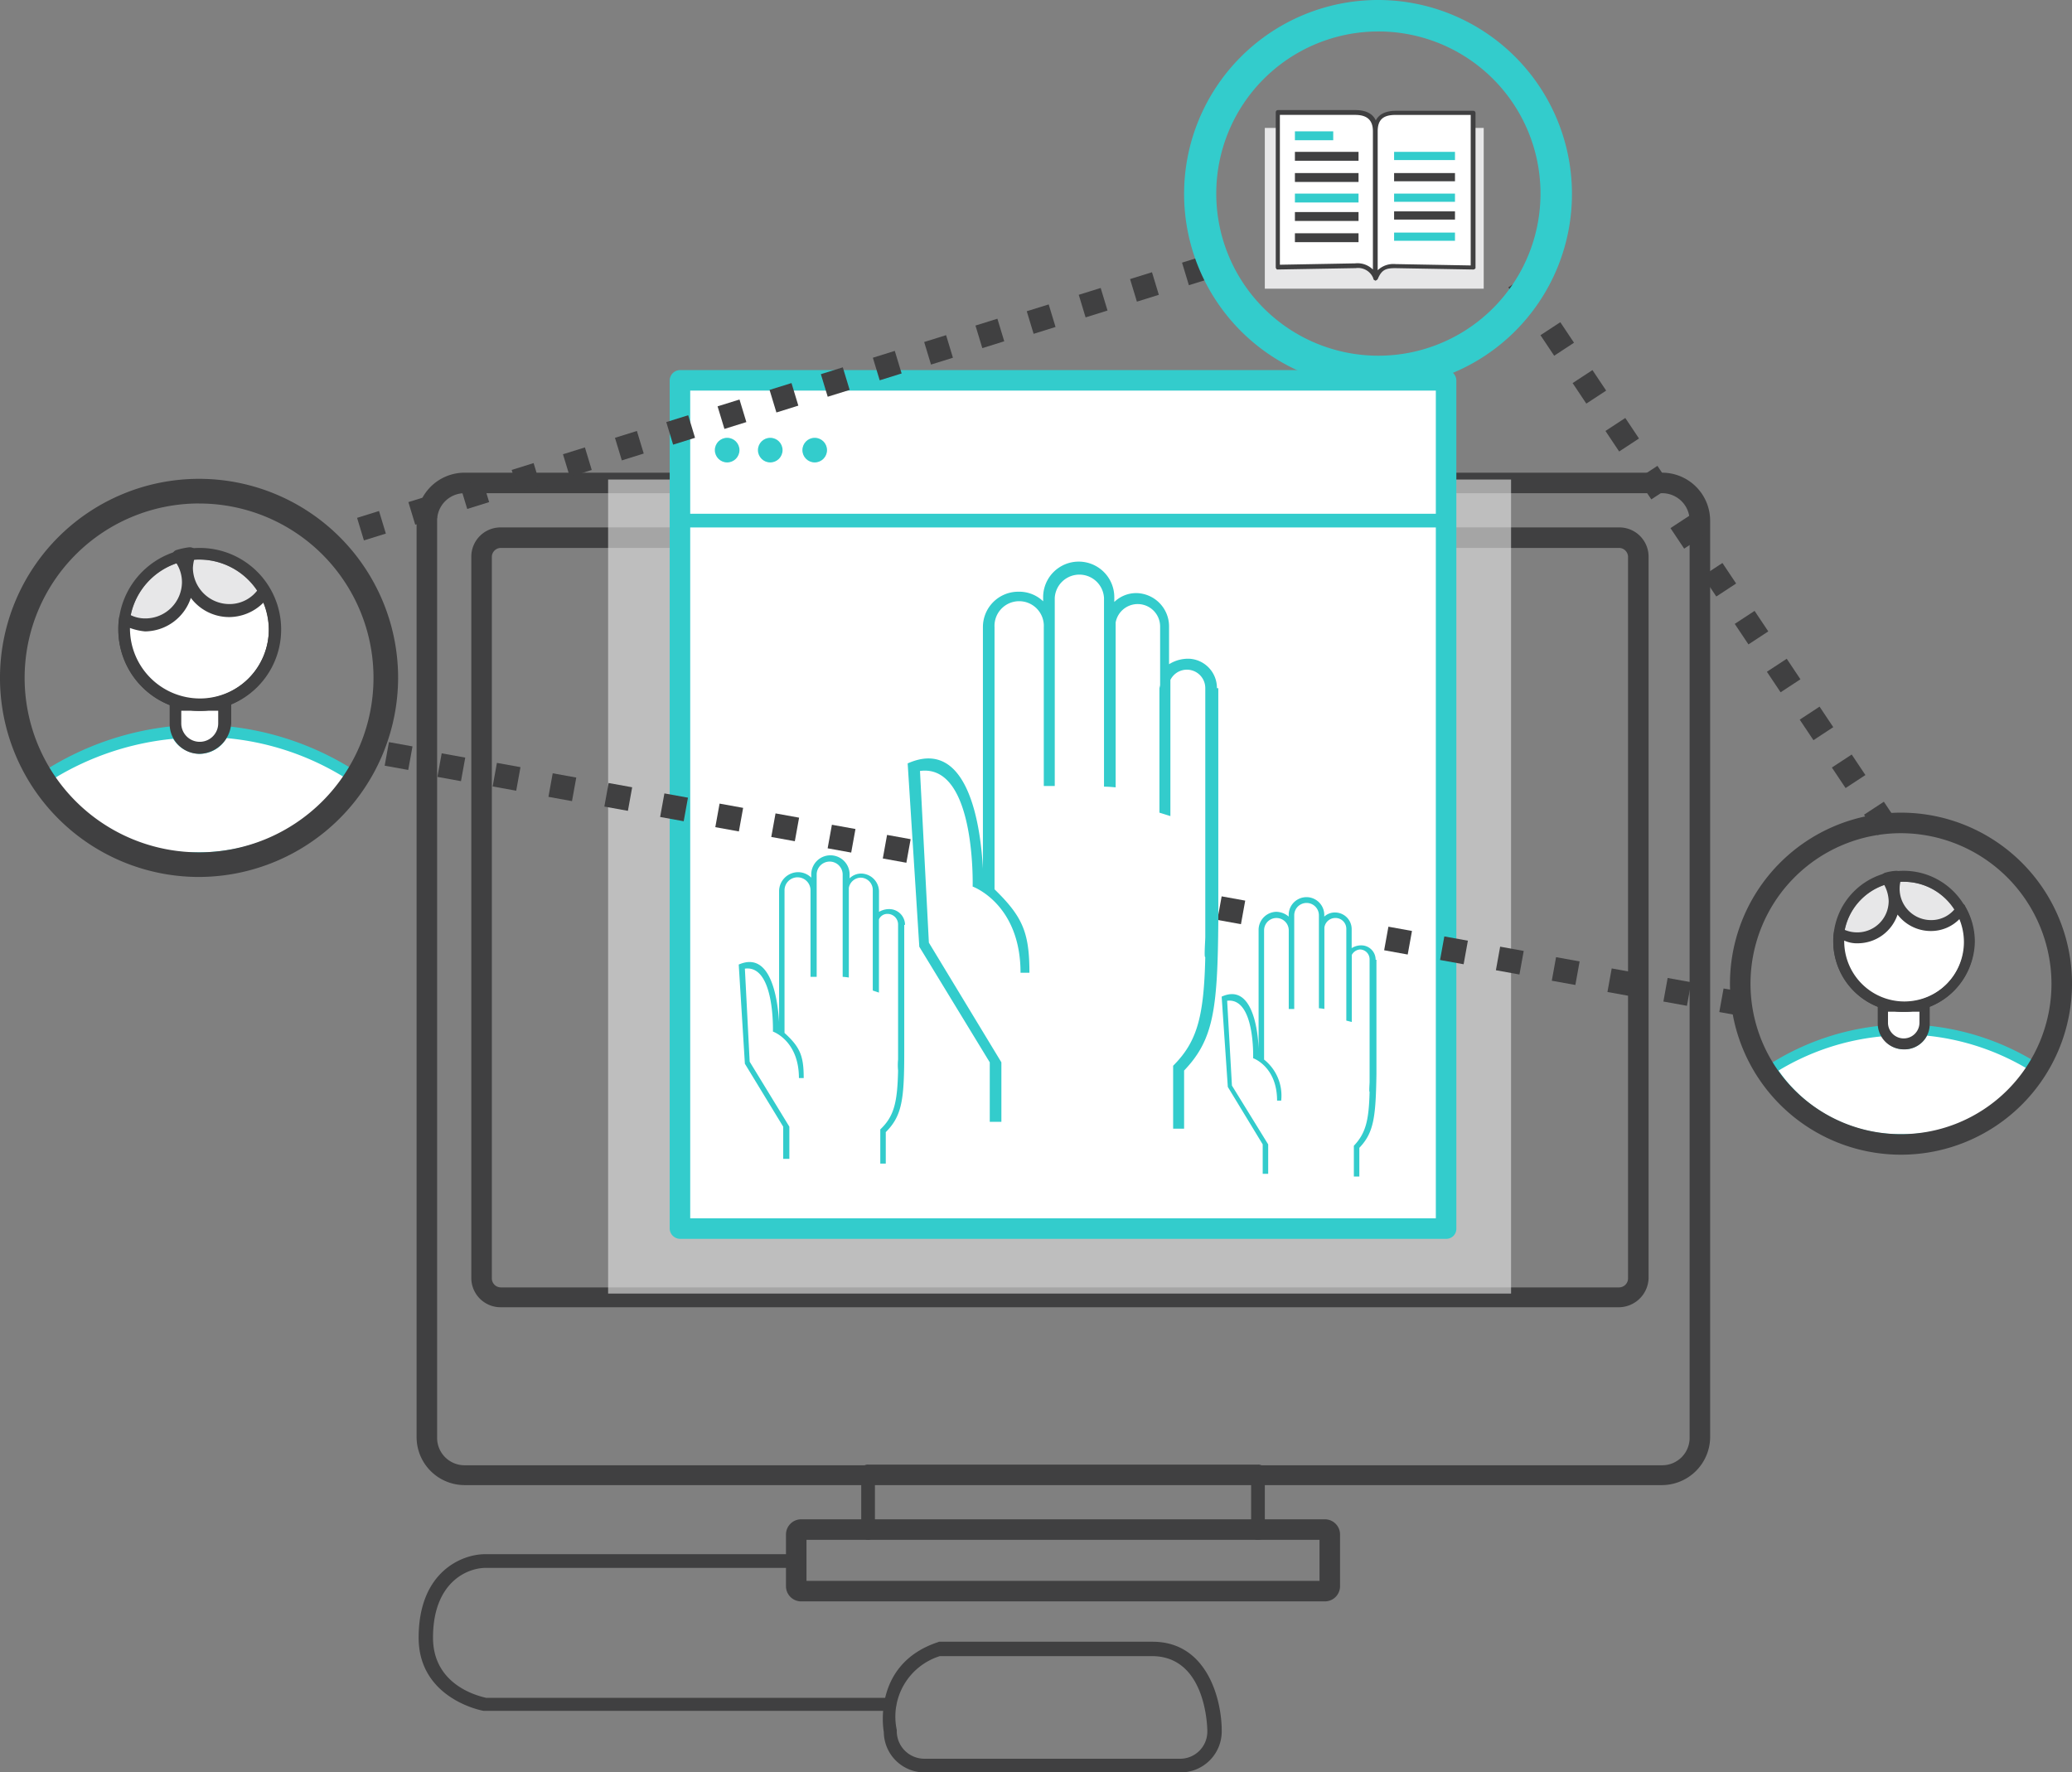 <svg xmlns="http://www.w3.org/2000/svg" viewBox="6568 5473.059 226.795 194">
  <rect x="6568" y="5473.059" width="226.795" height="194" fill="#808080" stroke="none"/>
  <defs>
    <style>
      .cls-1, .cls-3 {
        fill: #e7e7e8;
      }

      .cls-2, .cls-6 {
        fill: #404041;
      }

      .cls-3 {
        opacity: 0.6;
      }

      .cls-4 {
        fill: #fff;
      }

      .cls-5 {
        fill: #3cc;
      }

      .cls-6 {
        opacity: 0;
      }
    </style>
  </defs>
  <g id="Group_107" data-name="Group 107" transform="translate(6568 5473.059)">
    <path id="Path_199" data-name="Path 199" class="cls-1" d="M26.637,81.8A7.638,7.638,0,1,0,34.2,89.437,7.621,7.621,0,0,0,26.637,81.8Z" transform="translate(-4.774 -20.553)"/>
    <g id="Group_87" data-name="Group 87" transform="translate(94.267 160.306)">
      <path id="Path_200" data-name="Path 200" class="cls-2" d="M169.327,222.336a.707.707,0,0,1-.749-.749V215.6H127.4v5.99a.749.749,0,0,1-1.5,0v-6.739a.707.707,0,0,1,.749-.749h42.679a.707.707,0,0,1,.749.749v6.739A.707.707,0,0,1,169.327,222.336Z" transform="translate(-125.9 -214.1)"/>
    </g>
    <g id="Group_88" data-name="Group 88" transform="translate(86.031 166.296)">
      <path id="Path_201" data-name="Path 201" class="cls-2" d="M173.9,231.085H116.547a1.662,1.662,0,0,1-1.647-1.647v-5.69a1.662,1.662,0,0,1,1.647-1.647H173.9a1.662,1.662,0,0,1,1.647,1.647v5.69A1.662,1.662,0,0,1,173.9,231.085Zm-56.755-2.246H173.3v-4.492H117.146v4.492Z" transform="translate(-114.9 -222.1)"/>
    </g>
    <g id="Group_89" data-name="Group 89" transform="translate(96.629 179.699)">
      <path id="Path_202" data-name="Path 202" class="cls-2" d="M161.584,254.3H133.731a4.46,4.46,0,0,1-4.567-4.418c-.15-.824-.973-7.487,5.84-9.809.075,0,.15-.075.225-.075h23.361c5.99,0,7.562,6.364,7.562,9.734A4.492,4.492,0,0,1,161.584,254.3ZM135.3,241.572a6.942,6.942,0,0,0-4.717,8.086v.15a3.021,3.021,0,0,0,3.07,2.995h27.853a2.974,2.974,0,0,0,3.07-2.995c0-.3-.075-8.236-6.065-8.236Z" transform="translate(-129.054 -240)"/>
    </g>
    <path id="Path_203" data-name="Path 203" class="cls-2" d="M112.639,244.346H68.313c-.075,0-7.113-1.273-7.113-8.012,0-7.263,4.792-9.135,7.263-9.135H102.83a.749.749,0,1,1,0,1.5H68.538c-2.022,0-5.765,1.572-5.765,7.637,0,5.316,5.166,6.439,5.84,6.589h44.1a.707.707,0,0,1,.749.749C113.462,244.122,113.088,244.346,112.639,244.346Z" transform="translate(-15.377 -57.085)"/>
    <g id="Group_90" data-name="Group 90" transform="translate(45.599 51.738)">
      <path id="Path_204" data-name="Path 204" class="cls-2" d="M197.247,179.914H66.141a5.257,5.257,0,0,1-5.241-5.241V74.341A5.257,5.257,0,0,1,66.141,69.1H197.247a5.257,5.257,0,0,1,5.241,5.241V174.748A5.291,5.291,0,0,1,197.247,179.914ZM66.141,71.346a3,3,0,0,0-2.995,2.995V174.748a3,3,0,0,0,2.995,2.995H197.247a3,3,0,0,0,2.995-2.995V74.341a3,3,0,0,0-2.995-2.995Z" transform="translate(-60.9 -69.1)"/>
    </g>
    <path id="Path_205" data-name="Path 205" class="cls-2" d="M194.54,162.457H72.12a3.2,3.2,0,0,1-3.22-3.22V80.32a3.2,3.2,0,0,1,3.22-3.22H194.54a3.2,3.2,0,0,1,3.22,3.22v78.993A3.28,3.28,0,0,1,194.54,162.457ZM72.12,79.346a.991.991,0,0,0-.973.973v78.993a.991.991,0,0,0,.973.973H194.54a.991.991,0,0,0,.973-.973V80.32a.991.991,0,0,0-.973-.973Z" transform="translate(-17.311 -19.372)"/>
    <rect id="Rectangle_118" data-name="Rectangle 118" class="cls-3" width="98.834" height="89.101" transform="translate(66.563 52.487)"/>
    <g id="Group_91" data-name="Group 91" transform="translate(73.302 40.507)">
      <rect id="Rectangle_119" data-name="Rectangle 119" class="cls-4" width="83.859" height="92.844" transform="translate(0.749 1.497)"/>
      <path id="Path_206" data-name="Path 206" class="cls-5" d="M182.883,149.191H99.023a1.152,1.152,0,0,1-1.123-1.123V55.223A1.152,1.152,0,0,1,99.023,54.1h83.859a1.152,1.152,0,0,1,1.123,1.123v92.844A1.1,1.1,0,0,1,182.883,149.191Zm-82.736-2.246h81.613v-90.6H100.146Z" transform="translate(-97.9 -54.1)"/>
    </g>
    <ellipse id="Ellipse_10" data-name="Ellipse 10" class="cls-5" cx="1.348" cy="1.348" rx="1.348" ry="1.348" transform="translate(78.244 47.92)"/>
    <ellipse id="Ellipse_11" data-name="Ellipse 11" class="cls-5" cx="1.348" cy="1.348" rx="1.348" ry="1.348" transform="translate(87.828 47.92)"/>
    <path id="Path_207" data-name="Path 207" class="cls-5" d="M182.508,76.6H98.649a.749.749,0,0,1,0-1.5h83.86a.749.749,0,0,1,0,1.5Z" transform="translate(-24.598 -18.869)"/>
    <g id="Group_92" data-name="Group 92" transform="translate(39.085 34.892)">
      <path id="Path_208" data-name="Path 208" class="cls-2" d="M52.949,70.859,52.2,68.389l2.4-.749.749,2.471Zm5.616-1.722-.749-2.471,2.4-.749.749,2.471Zm5.69-1.722-.749-2.471,2.4-.749.749,2.471Zm5.616-1.8-.749-2.471,2.4-.749.749,2.471ZM75.486,63.9l-.749-2.471,2.4-.749.749,2.471Zm5.69-1.8-.749-2.471,2.4-.749.749,2.471Zm5.616-1.722-.749-2.471,2.4-.749.749,2.471Zm5.616-1.722-.749-2.471,2.4-.749.749,2.471Zm5.69-1.8-.749-2.471,2.4-.749.749,2.471Zm5.616-1.722-.749-2.471,2.4-.749.749,2.471Zm5.69-1.8-.749-2.471,2.4-.749.749,2.471Zm5.616-1.722-.749-2.471,2.4-.749.749,2.471Zm5.616-1.8-.749-2.471,2.4-.749.749,2.471Z" transform="translate(-52.2 -46.6)"/>
    </g>
    <g id="Group_93" data-name="Group 93" transform="translate(112.387 28.003)">
      <path id="Path_209" data-name="Path 209" class="cls-2" d="M150.849,45.936l-.749-2.471,2.4-.749.749,2.471Zm5.69-1.8-.749-2.471,2.4-.749.749,2.471Zm5.616-1.722-.749-2.471,2.4-.749.749,2.471Zm5.69-1.8-.749-2.471,2.4-.749.749,2.471Z" transform="translate(-150.1 -37.4)"/>
    </g>
    <g id="Group_94" data-name="Group 94" transform="translate(182.844 56.381)">
      <path id="Path_210" data-name="Path 210" class="cls-2" d="M266.887,110.341l-1.5-2.246,2.171-1.423,1.5,2.246Zm-3.519-5.166-1.5-2.246,2.171-1.423,1.5,2.246Zm-3.519-5.241-1.5-2.246,2.171-1.423,1.5,2.246Zm-3.594-5.241-1.5-2.246,2.171-1.423,1.5,2.246Zm-3.519-5.241-1.5-2.246,2.171-1.423,1.5,2.246Zm-3.519-5.241-1.5-2.246,2.171-1.423,1.5,2.246ZM245.7,78.969l-1.5-2.246,2.171-1.423,1.5,2.246Z" transform="translate(-244.2 -75.3)"/>
    </g>
    <g id="Group_95" data-name="Group 95" transform="translate(165.098 30.025)">
      <path id="Path_211" data-name="Path 211" class="cls-2" d="M236.149,64.734l-1.5-2.246,2.171-1.423,1.5,2.246Zm-3.519-5.241-1.5-2.246,2.171-1.423,1.5,2.246Zm-3.594-5.241-1.5-2.246,2.171-1.423,1.5,2.246Zm-3.519-5.241-1.5-2.246,2.171-1.423,1.5,2.246ZM222,43.769l-1.5-2.246,2.171-1.423,1.5,2.246Z" transform="translate(-220.5 -40.1)"/>
    </g>
    <g id="Group_96" data-name="Group 96" transform="translate(133.252 98.112)">
      <rect id="Rectangle_120" data-name="Rectangle 120" class="cls-2" width="2.621" height="2.621" transform="matrix(0.178, -0.984, 0.984, 0.178, 24.373, 6.964)"/>
      <rect id="Rectangle_121" data-name="Rectangle 121" class="cls-2" width="2.621" height="2.621" transform="matrix(0.178, -0.984, 0.984, 0.178, 0, 2.578)"/>
      <rect id="Rectangle_122" data-name="Rectangle 122" class="cls-2" width="2.621" height="2.621" transform="matrix(0.178, -0.984, 0.984, 0.178, 36.603, 9.233)"/>
      <rect id="Rectangle_123" data-name="Rectangle 123" class="cls-2" width="2.621" height="2.621" transform="matrix(0.178, -0.984, 0.984, 0.178, 18.253, 5.899)"/>
      <rect id="Rectangle_124" data-name="Rectangle 124" class="cls-2" width="2.621" height="2.621" transform="matrix(0.178, -0.984, 0.984, 0.178, 30.484, 8.085)"/>
      <rect id="Rectangle_125" data-name="Rectangle 125" class="cls-6" width="2.621" height="2.621" transform="matrix(0.178, -0.984, 0.984, 0.178, 12.221, 4.775)"/>
      <rect id="Rectangle_126" data-name="Rectangle 126" class="cls-6" width="2.621" height="2.621" transform="matrix(0.178, -0.984, 0.984, 0.178, 6.1, 3.71)"/>
      <rect id="Rectangle_127" data-name="Rectangle 127" class="cls-2" width="2.621" height="2.621" transform="matrix(0.178, -0.984, 0.984, 0.178, 42.694, 10.467)"/>
      <rect id="Rectangle_128" data-name="Rectangle 128" class="cls-2" width="2.621" height="2.621" transform="matrix(0.178, -0.984, 0.984, 0.178, 54.938, 12.661)"/>
      <rect id="Rectangle_129" data-name="Rectangle 129" class="cls-2" width="2.621" height="2.621" transform="matrix(0.178, -0.984, 0.984, 0.178, 48.818, 11.512)"/>
    </g>
    <g id="Group_97" data-name="Group 97" transform="translate(42.105 81.23)">
      <rect id="Rectangle_130" data-name="Rectangle 130" class="cls-2" width="2.621" height="2.621" transform="matrix(0.178, -0.984, 0.984, 0.178, 30.152, 8.192)"/>
      <rect id="Rectangle_131" data-name="Rectangle 131" class="cls-2" width="2.621" height="2.621" transform="matrix(0.178, -0.984, 0.984, 0.178, 5.774, 3.805)"/>
      <rect id="Rectangle_132" data-name="Rectangle 132" class="cls-2" width="2.621" height="2.621" transform="matrix(0.178, -0.984, 0.984, 0.178, 42.316, 10.38)"/>
      <rect id="Rectangle_133" data-name="Rectangle 133" class="cls-2" width="2.621" height="2.621" transform="matrix(0.178, -0.984, 0.984, 0.178, 24.045, 7.054)"/>
      <rect id="Rectangle_134" data-name="Rectangle 134" class="cls-2" width="2.621" height="2.621" transform="matrix(0.178, -0.984, 0.984, 0.178, 36.191, 9.308)"/>
      <rect id="Rectangle_135" data-name="Rectangle 135" class="cls-2" width="2.621" height="2.621" transform="matrix(0.178, -0.984, 0.984, 0.178, 17.926, 5.99)"/>
      <rect id="Rectangle_136" data-name="Rectangle 136" class="cls-2" width="2.621" height="2.621" transform="matrix(0.178, -0.984, 0.984, 0.178, 11.819, 4.851)"/>
      <rect id="Rectangle_137" data-name="Rectangle 137" class="cls-2" width="2.621" height="2.621" transform="matrix(0.178, -0.984, 0.984, 0.178, 48.486, 11.622)"/>
      <rect id="Rectangle_138" data-name="Rectangle 138" class="cls-2" width="2.621" height="2.621" transform="matrix(0.178, -0.984, 0.984, 0.178, 0, 2.579)"/>
      <rect id="Rectangle_139" data-name="Rectangle 139" class="cls-2" width="2.621" height="2.621" transform="matrix(0.178, -0.984, 0.984, 0.178, 54.524, 12.735)"/>
    </g>
    <path id="Path_212" data-name="Path 212" class="cls-5" d="M194.389,42.454a21.227,21.227,0,1,1,21.19-21.264A21.218,21.218,0,0,1,194.389,42.454Zm0-39.01A17.745,17.745,0,1,0,212.135,21.19,17.735,17.735,0,0,0,194.389,3.444Z" transform="translate(-43.517 0)"/>
    <path id="Path_213" data-name="Path 213" class="cls-5" d="M166.543,95.952a3.2,3.2,0,0,0-2.995-3.22,3.9,3.9,0,0,0-2.246.6V89.138a3.644,3.644,0,0,0-3.594-3.594,3.464,3.464,0,0,0-2.4.973v-.524a3.893,3.893,0,1,0-7.787,0v.449a3.791,3.791,0,0,0-2.7-1.048,3.867,3.867,0,0,0-3.893,3.893v26.431c-.225-4.343-1.5-14.526-8.236-11.531l1.273,20.066,7.712,12.654v6.514h1.273v-6.514l-7.937-13.1-.973-18.794c6.14-.824,5.765,12.654,5.765,12.654s5.241,1.872,5.241,9.434h.973c0-4.418-.749-6.14-3.819-9.135V89.288a2.7,2.7,0,1,1,5.391,0v17.371h1.2V86.068a2.7,2.7,0,0,1,5.391,0v20.665h.075c.449,0,1.2.075,1.2.075V88.764a2.453,2.453,0,0,1,4.867.449v6.364c0,.15-.075.3-.075.449v13.552l1.2.374v-14.9a2.013,2.013,0,0,1,3.819.9v27.254c0,.374-.15,2.321,0,2.171-.15,6.589-.9,9.284-3.519,11.905v6.888h1.2v-6.364c3.22-3.369,3.669-6.664,3.744-16.323V95.952Z" transform="translate(-33.341 -20.628)"/>
    <path id="Path_214" data-name="Path 214" class="cls-5" d="M195.447,137.988a1.568,1.568,0,0,0-1.5-1.572,1.95,1.95,0,0,0-1.123.3v-2.1a1.822,1.822,0,0,0-1.8-1.8,1.7,1.7,0,0,0-1.2.449v-.225a1.947,1.947,0,0,0-3.893,0v.225a2.153,2.153,0,0,0-1.348-.524,1.982,1.982,0,0,0-1.947,1.947v13.028c-.075-2.171-.749-7.188-4.043-5.69l.674,9.883,3.819,6.289v3.22h.6V158.2l-3.968-6.439-.524-9.284c3.07-.374,2.845,6.289,2.845,6.289s2.621.9,2.621,4.642h.449a5.039,5.039,0,0,0-1.872-4.492V134.769a1.348,1.348,0,1,1,2.7,0v8.611h.6V133.122a1.348,1.348,0,0,1,2.7,0V143.3h0a4.032,4.032,0,0,1,.6.075v-8.91a1.21,1.21,0,0,1,1.2-1.048,1.183,1.183,0,0,1,1.2,1.2v10.033l.6.15v-7.338a1.11,1.11,0,0,1,.9-.6,1.071,1.071,0,0,1,1.048,1.048v13.477c0,.15-.075,1.123,0,1.048-.075,3.22-.449,4.567-1.722,5.915v3.369h.6v-3.145c1.572-1.647,1.8-3.294,1.872-8.086v-12.5Z" transform="translate(-44.874 -32.939)"/>
    <path id="Path_215" data-name="Path 215" class="cls-5" d="M126.195,132.687a1.728,1.728,0,0,0-1.647-1.722,2.2,2.2,0,0,0-1.2.3v-2.246a1.982,1.982,0,0,0-1.947-1.947,1.806,1.806,0,0,0-1.273.524v-.3a2.1,2.1,0,1,0-4.193,0v.225a2.046,2.046,0,0,0-1.423-.6,2.093,2.093,0,0,0-2.1,2.1v14.3c-.15-2.321-.824-7.862-4.418-6.289l.674,10.857,4.193,6.888v3.519h.674v-3.519l-4.343-7.113-.524-10.183c3.294-.449,3.07,6.888,3.07,6.888s2.845.973,2.845,5.091h.524c0-2.4-.374-3.369-2.1-4.942V128.944a1.423,1.423,0,1,1,2.845,0v9.434h.674V127.147a1.423,1.423,0,0,1,2.845,0v11.231h0a5.806,5.806,0,0,1,.674.075v-9.809a1.356,1.356,0,0,1,1.273-1.123,1.342,1.342,0,0,1,1.348,1.348v11.007l.674.225v-8.012a1,1,0,0,1,.973-.6,1.152,1.152,0,0,1,1.123,1.123v14.825a6.18,6.18,0,0,0,0,1.2c-.075,3.519-.449,5.017-1.947,6.439v3.744h.6v-3.444c1.8-1.8,2.022-3.594,2.022-8.835V132.687Z" transform="translate(-27.135 -31.457)"/>
    <ellipse id="Ellipse_12" data-name="Ellipse 12" class="cls-5" cx="1.348" cy="1.348" rx="1.348" ry="1.348" transform="translate(82.961 47.92)"/>
    <g id="Group_98" data-name="Group 98" transform="translate(4.193 79.367)">
      <path id="Path_216" data-name="Path 216" class="cls-4" d="M26.018,107a2.589,2.589,0,0,1-2.471,1.722A2.694,2.694,0,0,1,21.076,107,31.989,31.989,0,0,0,6.7,111.867c8.236,12.8,26.655,10.932,33.694,0A30.988,30.988,0,0,0,26.018,107Z" transform="translate(-5.876 -106.251)"/>
      <path id="Path_217" data-name="Path 217" class="cls-5" d="M22.971,121.2h0A19.871,19.871,0,0,1,5.9,111.99l-.3-.524.524-.374A32.139,32.139,0,0,1,20.8,106.075l.449-.075.15.449A2.112,2.112,0,0,0,23.27,107.8a2,2,0,0,0,1.872-1.348l.15-.449.449.075a31.858,31.858,0,0,1,14.675,5.017l.524.374-.374.524A20.753,20.753,0,0,1,22.971,121.2ZM7.322,111.84A18.514,18.514,0,0,0,22.9,119.927h.075a20.075,20.075,0,0,0,16.323-8.086,29.673,29.673,0,0,0-13.1-4.418,3.4,3.4,0,0,1-2.92,1.722,3.5,3.5,0,0,1-2.92-1.647A30.712,30.712,0,0,0,7.322,111.84Z" transform="translate(-5.6 -106)"/>
    </g>
    <g id="Group_99" data-name="Group 99" transform="translate(18.569 76.447)">
      <path id="Path_218" data-name="Path 218" class="cls-4" d="M28.3,107.717h0a2.684,2.684,0,0,1-2.7-2.7V103h5.391v2.022A2.733,2.733,0,0,1,28.3,107.717Z" transform="translate(-25.001 -102.326)"/>
      <path id="Path_219" data-name="Path 219" class="cls-2" d="M28.094,108.165A3.275,3.275,0,0,1,24.8,104.87v-2.1a.671.671,0,0,1,.674-.674h5.391a.671.671,0,0,1,.674.674V104.8A3.574,3.574,0,0,1,28.094,108.165Zm-2.022-4.717v1.423a2.022,2.022,0,0,0,4.043,0v-1.423Z" transform="translate(-24.8 -102.1)"/>
    </g>
    <g id="Group_100" data-name="Group 100" transform="translate(12.953 59.9)">
      <path id="Path_220" data-name="Path 220" class="cls-4" d="M33.524,85.118a4.6,4.6,0,0,1-3.893,2.1,4.538,4.538,0,0,1-4.567-4.567,5.841,5.841,0,0,1,.3-1.647,8.7,8.7,0,0,0-1.348.3A4.574,4.574,0,0,1,20.5,88.787a4.863,4.863,0,0,1-2.321-.6,5.3,5.3,0,0,0-.075,1.048,8.236,8.236,0,0,0,16.472,0A7.064,7.064,0,0,0,33.524,85.118Z" transform="translate(-17.501 -80.251)"/>
      <path id="Path_221" data-name="Path 221" class="cls-2" d="M26.21,97.9a8.884,8.884,0,0,1-8.91-8.91,6.852,6.852,0,0,1,.075-1.2c0-.225.15-.374.374-.524a.82.82,0,0,1,.6,0,3.627,3.627,0,0,0,1.947.524,4,4,0,0,0,3.968-3.968,3.866,3.866,0,0,0-.9-2.471.807.807,0,0,1-.15-.6.675.675,0,0,1,.449-.449,7.953,7.953,0,0,1,1.423-.3.85.85,0,0,1,.6.225.586.586,0,0,1,.075.6,4.834,4.834,0,0,0-.3,1.423,4,4,0,0,0,3.968,3.968,3.832,3.832,0,0,0,3.294-1.8.565.565,0,0,1,.524-.3.63.63,0,0,1,.524.3,9.083,9.083,0,0,1,1.2,4.418A8.793,8.793,0,0,1,26.21,97.9Zm-7.637-9.06v.075a7.669,7.669,0,0,0,7.637,7.637,7.541,7.541,0,0,0,7.562-7.562,8.142,8.142,0,0,0-.6-2.92,5.33,5.33,0,0,1-3.744,1.572,5.247,5.247,0,0,1-4.193-2.1A5.331,5.331,0,0,1,20.22,89.21,6.54,6.54,0,0,1,18.573,88.835Z" transform="translate(-17.3 -80)"/>
    </g>
    <path id="Path_222" data-name="Path 222" class="cls-2" d="M26.21,97.92a8.91,8.91,0,1,1,8.91-8.91A8.884,8.884,0,0,1,26.21,97.92Zm0-16.547a7.638,7.638,0,1,0,7.562,7.637A7.621,7.621,0,0,0,26.21,81.373Z" transform="translate(-4.347 -20.125)"/>
    <path id="Path_223" data-name="Path 223" class="cls-2" d="M21.788,113.577A21.789,21.789,0,1,1,43.577,91.788,21.857,21.857,0,0,1,21.788,113.577Zm0-40.882A19.093,19.093,0,1,0,40.882,91.788,19.077,19.077,0,0,0,21.788,72.7Z" transform="translate(0 -17.588)"/>
    <ellipse id="Ellipse_13" data-name="Ellipse 13" class="cls-1" cx="6.589" cy="6.589" rx="6.589" ry="6.589" transform="translate(201.787 96.513)"/>
    <g id="Group_101" data-name="Group 101" transform="translate(193.101 112.237)">
      <path id="Path_224" data-name="Path 224" class="cls-4" d="M275.6,150.6a2.277,2.277,0,0,1-2.171,1.5,2.35,2.35,0,0,1-2.171-1.5,27.362,27.362,0,0,0-12.354,4.193c7.113,11.081,22.986,9.434,29.126,0A27.532,27.532,0,0,0,275.6,150.6Z" transform="translate(-258.151 -150.076)"/>
      <path id="Path_225" data-name="Path 225" class="cls-5" d="M272.95,162.928h0a17.3,17.3,0,0,1-14.75-7.937l-.3-.449.449-.3A27.978,27.978,0,0,1,271,149.9h.449l.15.374a1.77,1.77,0,0,0,3.295,0l.15-.374h.449a27.823,27.823,0,0,1,12.654,4.343l.449.3-.3.449A18.243,18.243,0,0,1,272.95,162.928Zm-13.477-8.086a16.111,16.111,0,0,0,13.477,6.963h0a17.412,17.412,0,0,0,14.076-6.963,26.724,26.724,0,0,0-11.306-3.819,2.821,2.821,0,0,1-4.942.075A26.736,26.736,0,0,0,259.472,154.842Z" transform="translate(-257.9 -149.9)"/>
    </g>
    <g id="Group_102" data-name="Group 102" transform="translate(205.531 109.691)">
      <path id="Path_226" data-name="Path 226" class="cls-4" d="M277.521,151.218h0A2.333,2.333,0,0,1,275.2,148.9v-1.8h4.642v1.8A2.285,2.285,0,0,1,277.521,151.218Z" transform="translate(-274.676 -146.651)"/>
      <path id="Path_227" data-name="Path 227" class="cls-2" d="M277.345,151.666a2.844,2.844,0,0,1-2.845-2.845v-1.8a.512.512,0,0,1,.524-.524h4.642a.512.512,0,0,1,.524.524v1.8A2.753,2.753,0,0,1,277.345,151.666Zm-1.722-4.118v1.2a1.722,1.722,0,1,0,3.444,0v-1.2Z" transform="translate(-274.5 -146.5)"/>
    </g>
    <g id="Group_103" data-name="Group 103" transform="translate(200.664 95.315)">
      <path id="Path_228" data-name="Path 228" class="cls-4" d="M282.128,131.719a3.932,3.932,0,0,1-3.369,1.872,4,4,0,0,1-3.968-3.968,3.039,3.039,0,0,1,.3-1.423c-.374.075-.824.15-1.2.225a4.154,4.154,0,0,1,.9,2.471,4,4,0,0,1-3.968,3.968,3.953,3.953,0,0,1-1.947-.524,3.645,3.645,0,0,0-.075.9,7.113,7.113,0,0,0,14.226,0A6.339,6.339,0,0,0,282.128,131.719Z" transform="translate(-268.201 -127.526)"/>
      <path id="Path_229" data-name="Path 229" class="cls-2" d="M275.712,142.724A7.7,7.7,0,0,1,268,135.012a4.6,4.6,0,0,1,.075-.973.616.616,0,0,1,.3-.449.64.64,0,0,1,.524,0,3.478,3.478,0,0,0,1.722.449,3.435,3.435,0,0,0,3.444-3.444,4,4,0,0,0-.749-2.171.461.461,0,0,1-.075-.524.9.9,0,0,1,.374-.374,5.568,5.568,0,0,1,1.273-.225.68.68,0,0,1,.524.225.461.461,0,0,1,.075.524,3.392,3.392,0,0,0-.225,1.2,3.435,3.435,0,0,0,3.444,3.444,3.3,3.3,0,0,0,2.845-1.572.534.534,0,0,1,.449-.225.411.411,0,0,1,.449.3,7.71,7.71,0,0,1,1.048,3.819A7.814,7.814,0,0,1,275.712,142.724Zm-6.514-7.787v.075a6.589,6.589,0,1,0,13.178,0,5.642,5.642,0,0,0-.524-2.471,4.354,4.354,0,0,1-3.22,1.348,4.574,4.574,0,0,1-3.594-1.8,4.614,4.614,0,0,1-4.343,3.145A3.352,3.352,0,0,1,269.2,134.937Z" transform="translate(-268 -127.3)"/>
    </g>
    <path id="Path_230" data-name="Path 230" class="cls-2" d="M275.712,142.724a7.712,7.712,0,1,1,7.712-7.712A7.7,7.7,0,0,1,275.712,142.724Zm0-14.226a6.589,6.589,0,1,0,6.589,6.589A6.6,6.6,0,0,0,275.712,128.5Z" transform="translate(-67.336 -31.985)"/>
    <path id="Path_231" data-name="Path 231" class="cls-2" d="M271.619,156.237a18.719,18.719,0,1,1,18.719-18.719A18.725,18.725,0,0,1,271.619,156.237Zm0-35.191a16.472,16.472,0,1,0,16.472,16.472A16.521,16.521,0,0,0,271.619,121.046Z" transform="translate(-63.542 -29.849)"/>
    <rect id="Rectangle_140" data-name="Rectangle 140" class="cls-1" width="23.96" height="17.596" transform="translate(138.443 14.002)"/>
    <g id="Group_106" data-name="Group 106" transform="translate(139.641 12.055)">
      <g id="Group_104" data-name="Group 104">
        <path id="Path_232" data-name="Path 232" class="cls-4" d="M197.507,34.52a1.951,1.951,0,0,0-2.171-1.348l-8.536.15V16.4h8.461c1.647,0,2.246.749,2.246,2.022v16.1Z" transform="translate(-186.575 -16.175)"/>
        <path id="Path_233" data-name="Path 233" class="cls-2" d="M197.432,34.744c-.075,0-.225-.075-.225-.15a1.785,1.785,0,0,0-1.947-1.2l-8.536.15c-.075,0-.15,0-.15-.075a.232.232,0,0,1-.075-.15v-17a.239.239,0,0,1,.225-.225h8.461q2.471,0,2.471,2.246v16.1c0,.15-.075.225-.225.3Zm-2.246-1.872a2.4,2.4,0,0,1,1.947.674V18.421c0-1.2-.6-1.8-1.947-1.8h-8.236v16.4Z" transform="translate(-186.5 -16.1)"/>
      </g>
      <g id="Group_105" data-name="Group 105" transform="translate(10.707 0.075)">
        <path id="Path_234" data-name="Path 234" class="cls-4" d="M201.075,34.52a1.951,1.951,0,0,1,2.171-1.348l8.536.15V16.4h-8.536c-1.647,0-2.246.749-2.246,2.022v16.1Z" transform="translate(-200.85 -16.25)"/>
        <path id="Path_235" data-name="Path 235" class="cls-2" d="M201.025,34.769h0a.239.239,0,0,1-.225-.225v-16.1q0-2.246,2.471-2.246h8.461a.239.239,0,0,1,.225.225V33.346c0,.075,0,.15-.075.15a.232.232,0,0,1-.15.075l-8.536-.15c-1.048,0-1.5.15-1.947,1.2C201.174,34.694,201.1,34.769,201.025,34.769Zm2.171-18.12c-1.348,0-1.947.524-1.947,1.8v15.2a2.492,2.492,0,0,1,1.947-.674l8.236.15V16.649Z" transform="translate(-200.8 -16.2)"/>
      </g>
    </g>
    <rect id="Rectangle_141" data-name="Rectangle 141" class="cls-5" width="4.193" height="0.973" transform="translate(141.738 14.376)"/>
    <rect id="Rectangle_142" data-name="Rectangle 142" class="cls-2" width="6.963" height="0.973" transform="translate(141.738 16.622)"/>
    <rect id="Rectangle_143" data-name="Rectangle 143" class="cls-2" width="6.963" height="0.973" transform="translate(141.738 18.943)"/>
    <rect id="Rectangle_144" data-name="Rectangle 144" class="cls-5" width="6.963" height="0.973" transform="translate(141.738 21.19)"/>
    <rect id="Rectangle_145" data-name="Rectangle 145" class="cls-2" width="6.963" height="0.973" transform="translate(141.738 23.211)"/>
    <rect id="Rectangle_146" data-name="Rectangle 146" class="cls-2" width="6.963" height="0.973" transform="translate(141.738 25.532)"/>
    <rect id="Rectangle_147" data-name="Rectangle 147" class="cls-5" width="6.664" height="0.898" transform="translate(152.594 16.622)"/>
    <rect id="Rectangle_148" data-name="Rectangle 148" class="cls-2" width="6.664" height="0.898" transform="translate(152.594 18.943)"/>
    <rect id="Rectangle_149" data-name="Rectangle 149" class="cls-5" width="6.664" height="0.898" transform="translate(152.594 21.19)"/>
    <rect id="Rectangle_150" data-name="Rectangle 150" class="cls-2" width="6.664" height="0.898" transform="translate(152.594 23.136)"/>
    <rect id="Rectangle_151" data-name="Rectangle 151" class="cls-5" width="6.664" height="0.898" transform="translate(152.594 25.457)"/>
  </g>
</svg>
